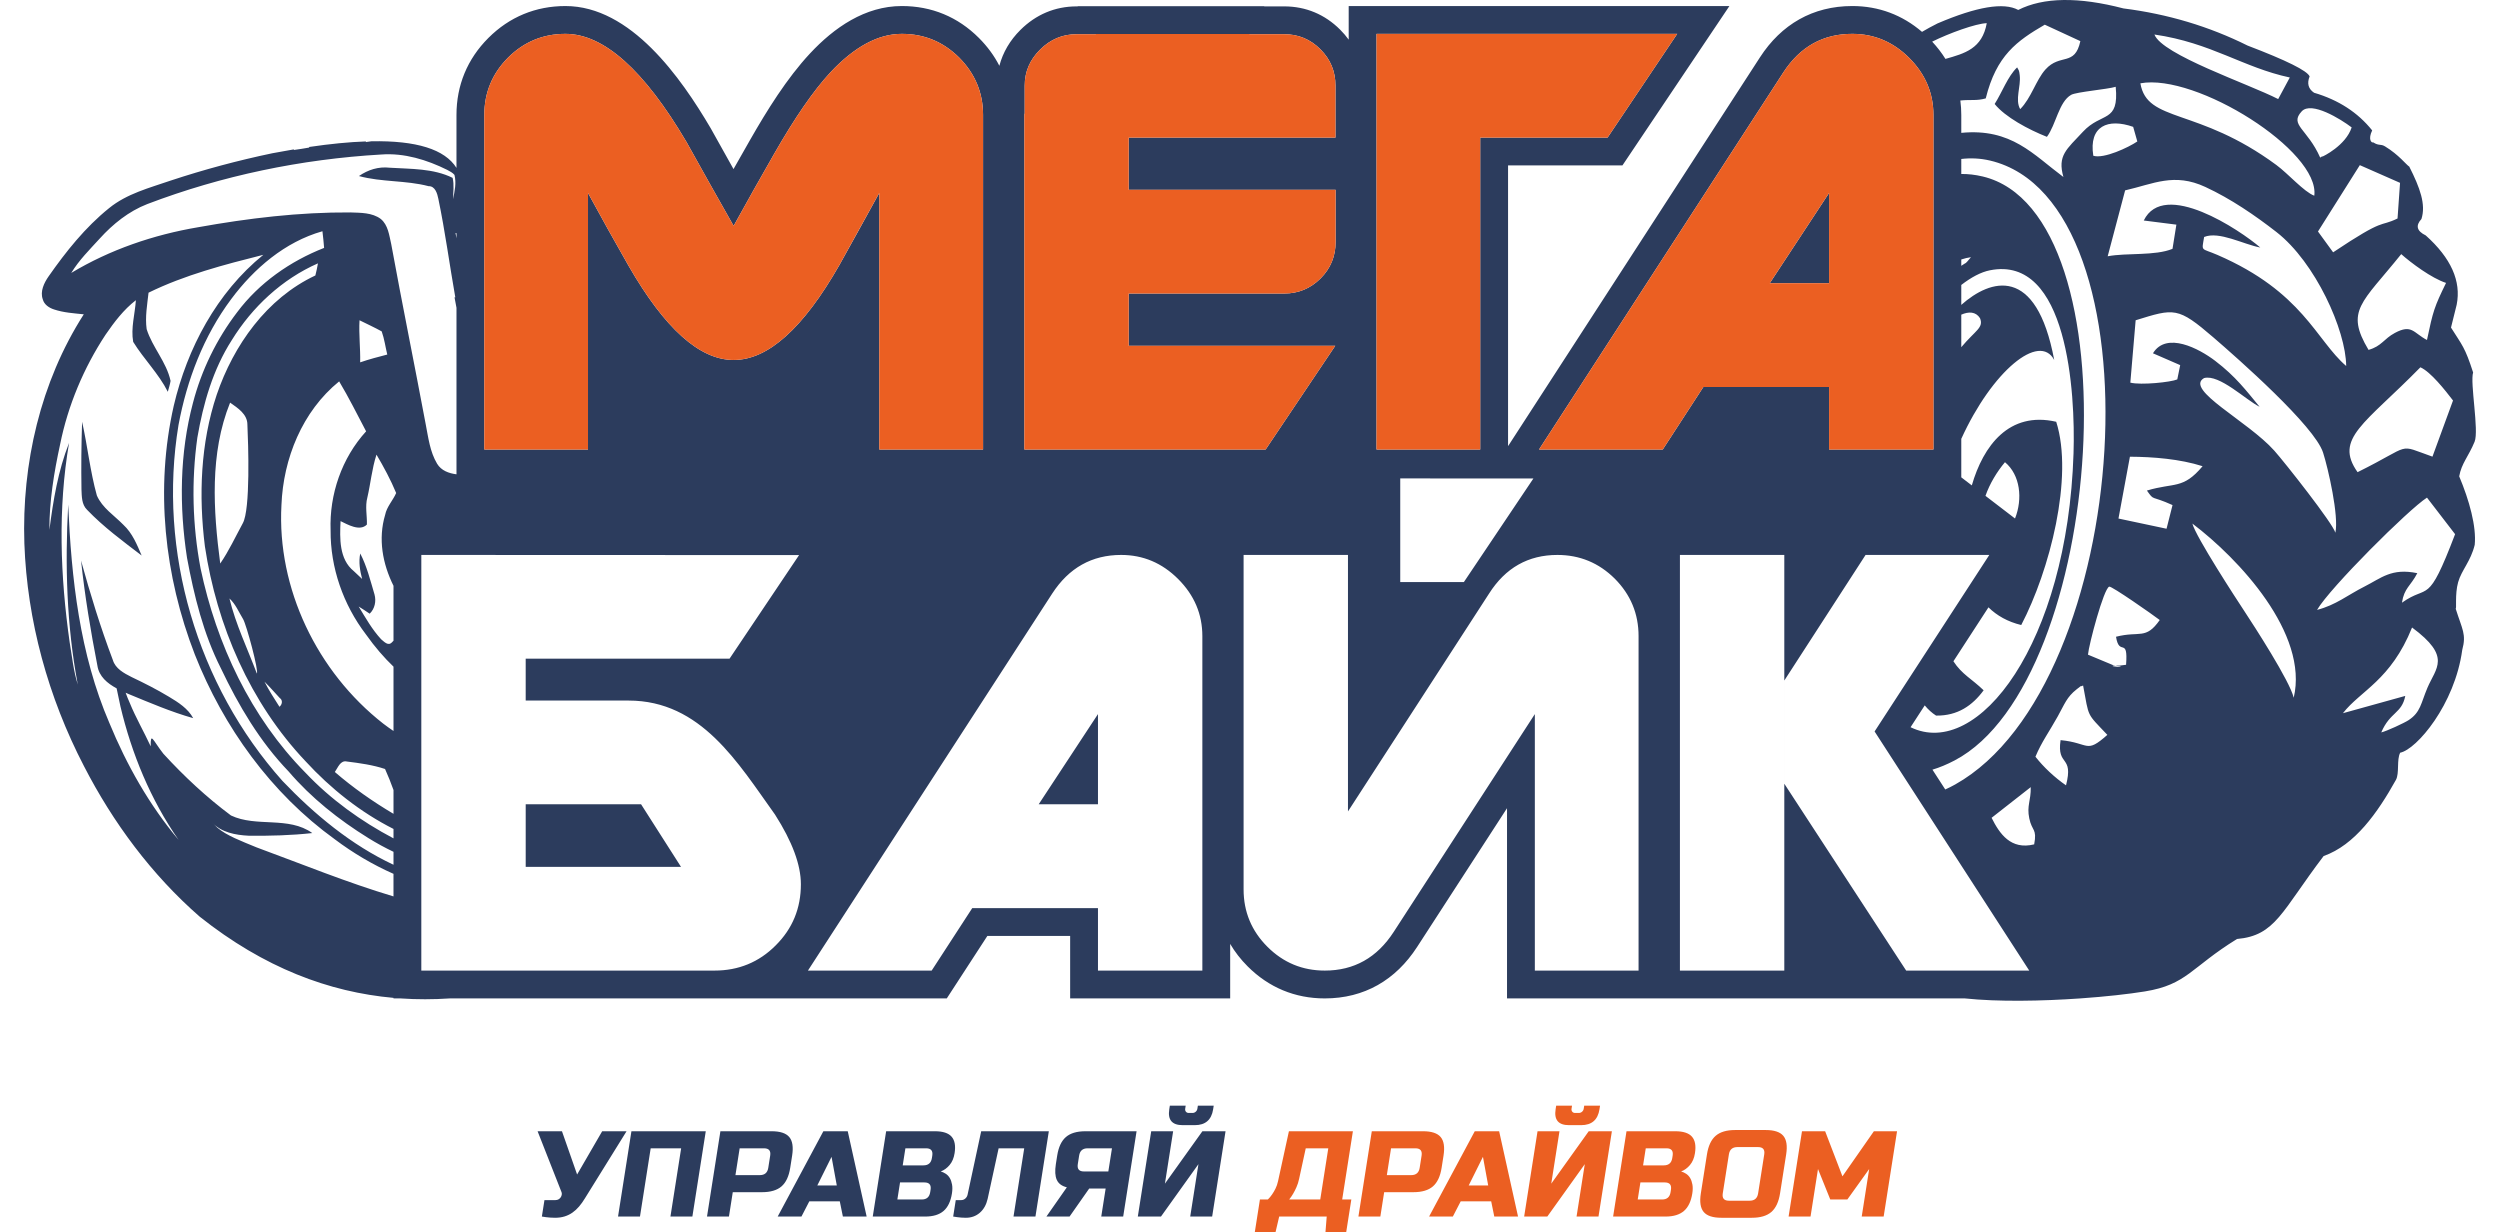 <?xml version="1.0" encoding="UTF-8"?>
<!DOCTYPE svg PUBLIC "-//W3C//DTD SVG 1.1//EN" "http://www.w3.org/Graphics/SVG/1.1/DTD/svg11.dtd">
<!-- Creator: CorelDRAW -->
<svg xmlns="http://www.w3.org/2000/svg" xml:space="preserve" width="142px" height="70px" version="1.1" style="shape-rendering:geometricPrecision; text-rendering:geometricPrecision; image-rendering:optimizeQuality; fill-rule:evenodd; clip-rule:evenodd"
viewBox="0 0 6703.99 3369.8"
 xmlns:xlink="http://www.w3.org/1999/xlink"
 xmlns:xodm="http://www.corel.com/coreldraw/odm/2003">
 <defs>
  <style type="text/css">
   <![CDATA[
    .fil0 {fill:#2C3C5D}
    .fil1 {fill:#EB5F22;fill-rule:nonzero}
    .fil2 {fill:#2C3C5D;fill-rule:nonzero}
   ]]>
  </style>
 </defs>
 <g id="Слой_x0020_1">
  <g id="_105553199401376">
   <path class="fil0" d="M233.2 1977.03c47.06,114.4 109.15,224.34 189.14,319.49 -76.54,-109.93 -128.29,-235.56 -158.97,-364.92 -3.4,-16.44 -7.19,-32.86 -10.41,-49.35 -25.43,-13.79 -48.08,-32.44 -52.59,-62.21 -18.5,-95 -34.4,-190.9 -44.71,-287.3 25.12,91.27 53.02,182.31 86.98,271.98 6.84,23.33 30.12,35.99 51.21,46.56 34.77,16.53 69.14,33.93 102.23,53.91 25.71,15.39 51.85,32.04 66.27,58.48 -60.24,-17.01 -118.24,-41.94 -175.77,-65.6 -2.95,-1.27 -5.95,-2.56 -8.98,-3.9 3.47,9.43 7.14,18.77 11.29,27.9 16.6,40.67 38.75,78.71 57.26,118.72 -0.55,-41.06 5.46,-17.06 34.63,20.17 56.61,61.83 118.09,119.1 184.89,168.85 69.57,33.06 157.34,1.29 222.34,48.09 -57.72,6.39 -115.73,7.89 -173.79,7.26 -36.08,-1.8 -75.45,-8.9 -100.46,-36.67l14.49 14.64c26.33,22.13 65.04,36.41 107.37,53.9 124.42,45.8 247.51,96.15 374.38,134.06l0 -61.73c-56.92,-25.15 -110.87,-57.18 -160.22,-94.26 -174.77,-125.96 -304.83,-307.34 -382.92,-505.27 -83.57,-215.33 -109,-454.35 -57.62,-680.64 36.88,-157 117.44,-309.09 244.92,-412.47 -106.84,26.95 -214.73,54.97 -313.91,103.56 -3.61,32.66 -9.79,66.21 -5.19,99.61 15.44,49.66 54.25,89.79 65.4,141.64 -1.58,9.83 -4.68,19.48 -7.53,29.74 -24.73,-49.29 -65.68,-89.4 -94.67,-136.48 -6.83,-37.65 4.88,-75.98 7.35,-113.95 -33.49,25.86 -59.09,59.72 -82.93,94.37 -59.7,90.65 -102.81,193.39 -124.28,300.06 -16.73,77.19 -29.58,155.19 -29.24,233.63 10.43,-80.73 23.65,-161.71 53.78,-237.83 -30.91,179.94 -24.01,364.63 1.59,545.02 6.41,38.5 10.49,78.5 22.27,115.84 -30.73,-162.19 -35.2,-327.75 -26.25,-492.22 8.68,201.95 31.25,408.37 112.65,597.31zm2948.07 -1457.98l-106.12 0 -54.79 0 0 283.61 245.16 0 105.83 0 74.02 0c38.79,0 71.88,-13.85 99.54,-41.2 27.67,-27.67 41.21,-61.06 41.21,-99.55l0 -142.86 -404.86 0zm-843.02 710.05l0 -701.33c-44.5,80.9 -80.9,146.77 -109.17,197.29 -98.65,172.62 -194.89,259.24 -289.01,259.24 -92.94,0 -188.57,-86.01 -287.22,-257.43 -37.59,-65.86 -74.58,-132.03 -110.98,-199.1l0 701.33 -283.59 0 0 -914.56c0,-61.05 21.65,-113.38 64.95,-156.98 43.61,-43.32 95.94,-64.96 156.99,-64.96 104.36,0 215.04,98.64 331.11,295.93 42.41,76.39 85.41,152.77 128.73,229.17 36.39,-65.87 73.38,-131.72 110.97,-197.29 56.55,-98.95 107.66,-172.93 153.39,-222.25 65.85,-70.37 131.12,-105.56 195.47,-105.56 61.35,0 113.39,21.65 157,64.96 43.3,43.6 65.26,95.93 65.26,156.98l0 914.56 -283.9 0zm2597.12 0l0 -170.82 -343.76 0 -110.97 170.82 -338.34 0 667.96 -1030.95c45.71,-70.38 108.56,-105.57 188.56,-105.57 59.85,0 111.87,21.96 155.79,65.86 44.2,44.21 66.17,96.24 66.17,156.08l0 459.85 -285.42 0 0 -246.61 -162.1 246.61 447.52 0 0 454.72 -285.42 0zm-415.21 -1136.52l-538.63 0 0 283.61 348.26 0 190.37 -283.61zm-822.24 0l0 1136.52 283.61 0 0 -1136.52 -283.61 0zm-157.24 283.61l45.05 0 0 -142.09c0,-38.66 -13.49,-71.64 -41.07,-99.22 -27.59,-27.58 -60.56,-41.36 -99.22,-41.36l-94.76 0 -0.36 -0.54 -419.6 0 -0.23 0.54 -52.5 0c-38.67,0 -71.95,14.1 -100.12,42.27 -28.18,27.88 -41.96,60.85 -41.96,98.32l0 76.9 -0.95 0.6 0 917.5 659.77 0 190.37 -283.59 -564.74 0 0 -544.09 0 -25.23 520.31 0zm1605.49 2277.72l-333.23 -510.97 0 -282.1 222.24 -343.45 338.34 0 -313.67 482.69 422.85 653.82 -336.53 0zm-2209.88 0l0 -170.82 -343.76 0 -110.97 170.82 -338.34 0 667.96 -1030.96c45.72,-70.37 108.56,-105.56 188.56,-105.56 59.86,0 111.88,21.95 155.79,65.86 44.21,44.21 66.17,96.24 66.17,156.08l0 459.85 -285.41 0 0 -246.62 -162.11 246.62 447.52 0 0 454.72 -285.41 0zm-1048.42 0l-801.79 0 0 -852.92 285.41 0 0 114.58 281.17 0c198.57,0 299.28,170.49 400.63,311.88 47.22,73.98 70.67,137.45 70.67,190.37 0,65.86 -22.85,121.5 -68.87,167.22 -45.72,46.01 -101.65,68.87 -167.22,68.87zm41.05 -852.92l-842.83 0 0 -283.6 1032.91 0.41 -190.08 283.19zm-241.93 398.2l-315.49 0 0 171.12 424.66 0 -109.17 -171.12zm1869.43 454.72c80,0 142.85,-35.18 188.56,-105.86l385.85 -595.48 0 701.34 283.62 0 0 -914.58c0,-61.04 -21.66,-113.37 -64.97,-156.99 -43.6,-43.3 -95.93,-64.95 -156.99,-64.95 -79.71,0 -141.95,35.18 -186.77,105.56l-385.86 595.78 0 -701.34 -285.4 0 0 914.57c0,61.05 21.66,113.37 64.96,156.69 43.61,43.6 95.94,65.25 157,65.25zm206.38 -1345.78l0 283.42 174 0 190.08 -283.18 -364.08 -0.24zm764.74 1345.78l0 -1136.52 285.41 0 0 1136.52 -285.41 0zm1523.19 -86.36c-126.71,78.11 -136.3,124.58 -251.95,143.38 -44.36,7.21 -107.18,14.21 -176.27,19.06l0 0.01 -0.17 0c-104.99,7.34 -224.43,9.65 -315.75,0l-1251.83 0 0 -520.1 -245.93 379.54c-58.49,90.27 -144.31,140.56 -252.41,140.56 -81.54,0 -153.13,-29.9 -210.8,-87.55 -19,-19 -34.98,-39.55 -47.84,-61.49l0 149.04 -437.57 0 0 -170.82 -226.38 0 -110.97 170.82 -1358.72 0c-44.95,3.02 -90.06,3.14 -135.28,0l-18.86 0 0 -1.49c-176.03,-15.76 -353.72,-81.96 -529.88,-222.01 -131.87,-115.08 -237.4,-257.82 -316.57,-411.83 -97.79,-188.27 -155.36,-397.57 -162.89,-608.49 -7.2,-218.17 43.79,-441.46 162.47,-626.76 -27.04,-2.81 -55.1,-4.52 -81.36,-13.31 -13.88,-4.48 -27.17,-13.46 -30.84,-27.88 -7.68,-21.64 3.64,-44.82 16.1,-62.71 47.51,-67.85 100.02,-133.86 165.24,-186.39 48.82,-39.74 110.51,-55.38 168.46,-75.41 91.25,-30.13 183.67,-54.95 277.88,-74.68 20.22,-3.88 39.86,-7.41 58.9,-10.6l0.09 1.61c14.42,-2.13 28.2,-4.02 41.76,-6.58l0.02 -1.65c57.65,-8.5 109.35,-13.54 155.12,-15.14l0.02 1.71c4.97,-0.95 9.99,-1.61 15.02,-2.12 123.22,-2.3 200.77,21.96 232.66,72.78l0 -144.51c0,-81.42 29.64,-153.18 87.23,-210.79 57.61,-57.59 129.37,-87.25 210.79,-87.25 178.85,0 316.11,196.5 396.7,333.43l0.95 1.66c20.52,36.96 41.14,73.86 61.85,110.72 15.01,-26.6 30.12,-53.17 45.29,-79.7 46.03,-80.44 100.41,-168.36 163.77,-236.35 66.04,-70.86 150.6,-129.77 251.13,-129.77 81.57,0 153.1,29.56 210.8,87.25 23.17,23.19 41.88,48.66 55.95,76.15 9.63,-36.79 29.22,-69.89 57.56,-98.07 42.05,-41.81 94.36,-64.39 153.77,-64.39l2.7 0 0.24 -0.54 509.77 0 0.36 0.54 54.37 0c59.02,0 111.3,21.93 153.01,63.65 8.67,8.67 16.46,17.79 23.39,27.34l0 -91.92 1041.01 0 -292.49 435.76 -312.75 0 0 766.9 0.55 -0.09 688.26 -1062.31c58.45,-90.2 144.46,-140.27 252.42,-140.27 72.48,0 136.89,24.55 190.67,70.61 12.91,-7.68 27.08,-15.4 42.53,-23.14 107.53,-45.95 181.05,-58.21 220.57,-36.8 68.94,-34.82 164.85,-36.2 287.71,-4.15 121.02,15.28 234.18,49.16 339.45,101.59 106.64,40.68 163.18,68.79 169.6,84.32 -7.68,19.1 -3.63,33.98 12.15,44.67 66.7,19.6 119.67,53.92 158.9,102.97 -11.65,24.08 -2.44,34.68 2.97,32.79 15.86,10.15 19.68,3.34 32.12,10.88 38.27,23.22 58.59,50.95 66.32,55.28 29.44,58.33 46,103.54 33.26,143.36 -16.59,17.97 -12.69,32.9 11.72,44.79 69.25,61.95 97.47,125.11 84.68,189.46 -10.35,41.71 -15.54,62.56 -15.54,62.56 31.14,49.42 37.98,53.31 60.49,122.76 -8.87,27.81 16.46,159.11 4.04,189.37 -16.41,39.96 -35.93,59.28 -42.09,94.61 27.59,65.75 47.41,137.1 42.41,187.39 -10.95,45.16 -35.88,68.78 -45.34,102.08 -9.45,33.27 -3.46,76.31 -6.91,71.8 18.42,58.46 29.79,70.18 18.14,113.46 -20.31,149.47 -124.76,271.89 -169.64,280.98 -10.14,18.91 -1.69,56.37 -11.77,74.47 -50.15,90.05 -112.44,178.12 -197.58,208.07 -114.99,151.17 -131.09,217.47 -237,226.85zm-634.39 -1303.78c41.97,34.99 48.8,100.15 27.48,153.99l-80.82 -61.92c11.81,-33.84 31.59,-66.1 53.33,-92.07zm44.47 445.25c77.58,-148.17 143.83,-404.39 95.65,-555.77 -129.01,-29.51 -199.4,65.59 -230.8,173.99l-28.78 -22.05 0 -105.29c84.54,-185.76 213.8,-291.86 254.13,-215.53 -49.02,-261.99 -175,-221.07 -254.13,-150.73l0 -54.5c27.08,-20.93 53.66,-35.18 78.39,-40.11 212.12,-42.29 233.88,334.1 228.53,500.4 -16.61,520.48 -261.35,839.02 -445.62,749.01l38.77 -59.66c9.35,11.25 19.65,20.69 31,27.89 59.04,0.91 99.59,-27.72 130.04,-69.17 -31.94,-31.04 -59.47,-43.47 -82.63,-79.37l95.82 -147.46c23.07,22.68 52.68,39.44 89.63,48.37zm-163.93 -848.64c19.85,-8.66 39.39,-8.95 51.24,9.66 10.63,26.11 -12.28,32.81 -51.24,79.3l0 -88.96zm189.92 1291.93c0.77,37.78 -11.32,50.09 -4.01,85.4 7.39,35.74 21.69,27.34 13.41,71.08 -64.26,15.85 -94.6,-29.11 -116.44,-72.61l107.04 -83.87zm12.84 -83.17c17,-40.66 37.41,-67.87 60.94,-110.14 19.22,-34.51 24.55,-52.71 51.69,-74.16 21.24,-16.68 5.66,-4.04 17.69,-10.48 17,89.79 8.12,73.41 66.35,135.03 -59.69,52.92 -47.59,22.03 -127.92,14.39 -10.93,73.87 36.56,38.9 14.89,123.64 -31.2,-21.53 -61.46,-49.9 -83.64,-78.29zm143.65 -279.05c2.33,-27.37 42.92,-180.67 58.09,-186.03 6.43,-2.17 118.93,76.55 138.16,91.29 -38.66,55.1 -54.3,28.97 -119.56,45.75 8.93,55.93 33.38,-2.37 27.5,76.64l-17.36 2.2c-61.7,-0.5 45.81,9.15 -17.16,-0.84l-69.67 -29.01zm697.15 160.07c47.78,-61.62 130.95,-89.82 189.02,-234.33 108.94,80.56 65.17,109.89 41.82,165.33 -17.8,42.2 -18.37,66.43 -51.46,88.1 -11.42,7.52 -60.67,30.38 -74.56,33.42 24.02,-56.37 56.2,-51.18 65.67,-99.82l-170.49 47.31zm-134.56 -42.25c-10.36,-45.34 -109.18,-197.68 -135.4,-237.5 -20.57,-31.16 -132.77,-203.16 -141.69,-238.79 126.47,95.65 318.78,300.67 277.08,476.3zm63.82 -240.28c34.97,-60.24 250.6,-275.17 300.57,-306.95l76.87 99.96c-76.16,199.75 -71.42,134.5 -145.3,187.33 6.03,-40.3 23.69,-45.24 41.96,-80.68 -70.62,-14.78 -98.63,13.51 -144.88,36.78 -44.86,22.57 -78.13,50.6 -129.21,63.56zm-511.72 -418.81c63.74,0.39 136.64,6.14 198.73,25.96 -53.88,64.18 -76.94,43.92 -152.28,66.6 21.05,29.67 8.77,12.03 70.07,39.69l-16.36 64.69 -131.44 -27.9 31.28 -169.04zm622.51 42.28c-65.17,-92.16 20.01,-131.9 171.76,-286.79 28.29,12.58 67.46,62.49 89.21,90.8l-56.21 153.53c-99.89,-34.93 -50.39,-34 -204.77,42.45zm-606.82 -415.37c106,-32.8 115.06,-37.08 212.78,47.07 67.75,58.41 276.31,242.1 299.65,314.62 14.07,43.69 43.71,174.08 33.66,219.19 -6.53,-25.11 -138.37,-192.29 -167.01,-224.4 -72.21,-80.84 -246.52,-166.9 -192.08,-198.39 42.05,-11.44 114.99,60.46 151.96,78.51 -36.64,-44.15 -64.96,-82.51 -121.52,-125.64 -44.02,-33.52 -133.26,-80.92 -170.12,-20.67l74.47 32.38 -7.94 39.04c-17.41,7.64 -99.28,16.14 -128.4,8.84l14.54 -170.56zm-476.79 -166.25c8.72,-2.87 17.54,-4.99 26.48,-6.22 -19.41,23.14 -8.95,11.1 -26.48,23.55l0 -17.33zm1113.55 247.22c-64.49,-107.85 -18.48,-127.42 89.41,-261.82 26.7,23.77 83.21,66.04 122.57,78.71 -31.89,65.28 -35.47,76.49 -52.18,156.08 -37.16,-19.37 -41.23,-44.27 -87.86,-19.25 -30.52,16.3 -35.97,36.24 -71.93,46.28zm-1113.55 -522.01c25.62,-3.01 52.07,-1.94 78.91,4.41 472.46,111.96 392.58,1432.47 -95.69,1705.99 -9.19,5.14 -18.21,9.66 -27.06,13.59l-35.01 -54.15c19.08,-5.72 39.33,-14.01 60.93,-25.38 411.66,-216.69 497.19,-1496.5 76.45,-1596.58 -20.84,-4.94 -40.27,-7.02 -58.52,-6.84l0 -41.03zm448.03 85.85c77.7,-17.74 133.86,-48.95 219.24,-9.38 69.84,32.36 136.5,78.12 194.6,123.38 106.35,82.87 189.83,268.41 190.6,366.23 -82.44,-70.79 -118.34,-202.48 -352.28,-303.81 -45.66,-19.78 -42.95,-7.47 -36.16,-48.98 41.05,-16.66 106.69,20.01 153.54,28.84 -55.23,-47.65 -263.51,-187.27 -318.59,-73.87l89.17 11.31 -10.56 66.15c-48.14,19.77 -125.09,10.39 -177.26,20.34l47.7 -180.2zm641.73 -68.98l109.96 48.4 -6.84 97.47c-52.23,25.23 -30.24,-4.97 -176.12,92.5l-41.42 -56.92 114.42 -181.45zm-728.77 -25.66c-12.8,-81.65 40.23,-103.17 109.01,-79.06l11.33 39.96c-23.6,16.09 -91.53,48.16 -120.34,39.1zm620.42 5.07c-35.18,-79.42 -85.14,-89.29 -50.51,-126.55 26.39,-28.43 106.37,21.02 136.56,43.96 -16.31,50.05 -79.73,80.09 -79.84,79.64 -0.36,-1.78 -4.08,2.01 -6.21,2.95zm-491.67 -203.17c152.26,-28.08 491.51,184.79 475.51,307.35 -28.52,-10.81 -70.55,-59.5 -103.75,-84.02 -215.32,-158.85 -353.34,-114.52 -371.76,-223.33zm-422.85 41.24c29.06,-117.59 85.23,-157.14 161.42,-201.55l97.29 44.97c-15.21,70.27 -54.97,32.52 -95.46,77.53 -25.85,28.85 -39.2,78.8 -69.1,108.42 -14.76,-26.19 2.32,-61.17 -1.21,-92.46 -1.77,-15.97 -2.86,-12.99 -7.1,-21.7 -25.6,24.33 -41.31,68.64 -61.49,100.07 28.65,35.73 92.62,70.04 142.93,89.84 24.96,-33.64 32.64,-95.89 66.29,-114.86 14.48,-8.06 99.39,-15.06 121.78,-21.99 9.63,100.09 -38.29,67.76 -89.62,122.99 -44.8,48.25 -70.2,64.81 -53.34,123.68 -82.89,-61.46 -142.08,-133.95 -279.27,-120.71l0 -48.75c0,-13.54 -0.87,-26.79 -2.57,-39.74 29.46,-2.95 44.19,1.38 69.45,-5.74zm-146.47 -155.19c45.97,-22.96 119.6,-49.65 149.26,-50.51 -12.52,69.97 -60.33,82.74 -112.97,97.73 -10.34,-16.56 -22.45,-32.32 -36.29,-47.22zm946.11 157.04c-82.08,-42 -317.58,-121.12 -338.43,-176.54 155.78,22.64 242.35,90.25 370.18,117.53l-31.75 59.01zm-5153.38 2093.64l0 -35.42c-23.71,-11.26 -46.76,-23.85 -69,-37.73 -80.61,-49.97 -155.96,-109.6 -217.68,-181.8 -78.93,-81.97 -136.97,-180.44 -185.33,-282.25 -48.05,-94.79 -73.37,-198.85 -92.63,-302.16 -21.54,-140.36 -20.31,-285.76 16.22,-423.38 23.24,-89.43 64.67,-174.46 120.96,-248.18 59.84,-79.98 145.04,-139.44 237.69,-175.77 -1.09,-15.34 -2.82,-30.45 -4.57,-45.56 -102.5,29.02 -187.26,101.91 -249.43,185.52 -75.53,101.1 -121.16,221.16 -144.09,344.06 -57.13,344.67 50.51,711.61 284.31,973.54 87.03,91.17 188.24,175.3 303.55,229.12zm0 -72.17l0 -25.75c-90.52,-45.7 -171.99,-110.53 -240.06,-184.57 -152.42,-160.81 -243.03,-371.55 -275.66,-588.08 -17.2,-138.28 -12.25,-281.4 32.31,-414.65 46.08,-135.18 136.49,-263.57 269.75,-326.08 2.64,-10.91 5.28,-21.83 7.05,-33.15 -98.18,43.25 -179.66,119.27 -235.67,210.06 -51.65,80.7 -78.06,173.38 -94.12,266.77 -16.55,118.55 -13.42,239.57 8.87,357.55 43.49,206.35 136.94,406.82 286.86,558.49 69.14,73.07 151.7,132.47 240.67,179.42zm0 -67.07l0 -65.1c-6.97,-19.42 -14.57,-38.63 -23.11,-57.51 -33.61,-11.22 -69.3,-16.02 -104.08,-20.41 -18.2,-4.41 -24.99,17.22 -33.25,28.62 49.84,43.03 103.83,80.83 160.44,114.39zm0 -226.52l0 -175.89c-25.41,-24.29 -50.85,-53.53 -75.52,-88.39 -62.08,-81.36 -97.3,-182.73 -96.48,-284.43 -3.64,-97.99 30.46,-197.61 97.1,-270.66 -24.23,-45.89 -47.14,-92.24 -73.71,-136.61 -101.05,82.08 -152.83,211.38 -157.79,338.08 -12.49,227.85 97.36,456.21 278.4,597.83 9.1,6.93 18.44,13.65 28,20.08zm0 -246.84l0 -150.14c-29.94,-60.15 -42.47,-128.34 -22.87,-194.01 4.39,-22.23 21.4,-39.54 30.15,-59.7 -15.01,-36.24 -33.87,-71.14 -53.81,-104.95 -12.77,39.42 -16.06,79.11 -24.96,117.18 -6.55,24.41 -0.56,49.48 -1.25,73.98 -19.47,19.82 -53.24,-0.43 -72,-9.36 -2.32,46.5 -4.24,104.29 36.17,136.72 7.66,7.36 15.33,14.71 22.77,21.42 -5.95,-22.93 -9.98,-46.55 -5.15,-69.64 18.22,35.12 27.66,73.99 39.05,112.19 5.02,18.26 0.8,38.99 -13.23,52.42 -9.61,-6.68 -19.86,-13.13 -30.08,-19.6 19.02,31.28 36.78,62.98 61.34,89.49 8.08,6.5 19.29,19.72 29.69,8.29 1.43,-1.41 2.83,-2.84 4.21,-4.3zm172.21 -454.98l0 -455.39c-1.75,-9.52 -3.54,-19.03 -5.38,-28.54l2.15 -0.03c-15.8,-89.5 -27.78,-180.33 -46.4,-269.6 -2.79,-14.04 -8.73,-34.84 -26.62,-34.34 -62.18,-16.36 -128.13,-10.68 -190.52,-27.67 24.98,-17.21 53.54,-26.37 84.44,-22.77 57.68,3.62 119.15,1.63 171.76,27.73 4.6,19.12 1.45,38.76 1.1,58.17 4.64,-21.59 9.46,-44.68 3.95,-66.35 -5.04,-6.1 -12.88,-9.82 -20.05,-13.77 -55.23,-27.32 -117.03,-46.65 -180.39,-41.89 -218.18,12.63 -435.02,57.63 -639.46,135.47 -50.83,19.73 -94.12,54.69 -129.97,94.23 -27.6,30.26 -56.51,58.83 -77.99,94.11 106.07,-63.83 225.43,-104.39 346.82,-124.95 137.29,-24.63 276.65,-41.41 416.48,-40.5 27.85,1.07 59.35,0.19 82.92,17.74 20.31,16.54 23.12,44.85 28.67,68.65 30.11,164.54 63.45,327.96 94.24,492.27 7.23,36.76 11.48,75.29 31.21,108.46 11.52,18.91 31.8,26.18 53.06,28.99zm0 -645.49l0 -13.98 -2.65 -0.35c0.91,4.78 1.79,9.56 2.65,14.34zm-1025.42 686.64c-0.97,-61.8 -0.37,-123.4 1.72,-184.84 15.03,66.93 21.9,135.26 40.39,201.7 14.98,34.09 47.43,54.28 72.41,79.93 24.75,22.87 37.3,54.22 50.05,84.09 -51.53,-39.3 -104.34,-78.18 -149.06,-124.82 -15.34,-14.7 -14.58,-37.09 -15.51,-56.06zm440.96 92.95c21.44,-37.43 15.09,-218.9 12.74,-270.05 0,-28.57 -26.16,-45.23 -47.3,-60.06 -56.15,139.4 -46.02,294.43 -26.99,439.95 23.86,-34.66 41.41,-72.87 61.54,-109.84zm59.47 432.9c12.01,23.66 26.36,45.84 40.95,68.66 7.87,-6.3 9.44,-18.25 0.93,-23.89 -14.04,-15.13 -27.45,-30.5 -41.88,-44.77zm-58.51 -171.16c-11.93,-19.44 -20.26,-40.86 -37.32,-56.37 17.26,71.15 49.35,137.18 74.98,205.43 5.73,-6.94 -28.42,-133.53 -37.66,-149.06zm379.04 -786.63c-19.79,-11.02 -40.42,-20.3 -60.66,-30.44 -2.22,38.62 2.67,76.9 1.76,115.08 24.47,-8.48 49.6,-15.01 74.11,-21.35 -5.04,-20.39 -7.76,-42.32 -15.21,-63.29z"/>
   <path class="fil1" d="M3181.27 519.05l-106.12 0 -54.79 0 0 283.61 245.17 0 105.83 0 74.01 0c38.79,0 71.87,-13.85 99.55,-41.21 27.67,-27.67 41.21,-61.05 41.21,-99.55l0 -142.86 -404.86 0zm-843.03 710.06l0 -701.33c-44.51,80.9 -80.9,146.76 -109.17,197.29 -98.65,172.62 -194.88,259.24 -289.02,259.24 -92.93,0 -188.56,-86.02 -287.21,-257.44 -37.59,-65.86 -74.58,-132.02 -110.97,-199.09l0 701.33 -283.6 0 0 -914.56c0,-61.05 21.65,-113.38 64.96,-156.99 43.6,-43.31 95.93,-64.96 156.99,-64.96 104.36,0 215.03,98.64 331.11,295.93 42.41,76.39 85.42,152.77 128.72,229.17 36.39,-65.86 73.38,-131.72 110.97,-197.29 56.54,-98.95 107.67,-172.93 153.38,-222.25 65.86,-70.38 131.12,-105.56 195.48,-105.56 61.35,0 113.38,21.65 156.99,64.96 43.31,43.61 65.26,95.94 65.26,156.99l0 914.56 -283.9 0zm2597.12 0l0 -170.83 -343.76 0 -110.97 170.83 -338.34 0 667.95 -1030.96c45.71,-70.39 108.56,-105.57 188.56,-105.57 59.86,0 111.88,21.95 155.79,65.86 44.21,44.21 66.17,96.24 66.17,156.08l0 459.85 -285.41 0 0 -246.61 -162.11 246.61 447.52 0 0 454.73 -285.41 0zm-415.21 -1136.52l-538.64 0 0 283.61 348.27 0 190.37 -283.61zm-822.24 0l0 1136.52 283.61 0 0 -1136.52 -283.61 0zm-157.24 283.61l45.04 0 0 -142.09c0,-38.67 -13.48,-71.65 -41.07,-99.22 -27.58,-27.57 -60.56,-41.36 -99.22,-41.36l-94.76 0 -0.36 -0.54 -419.59 0 -0.23 0.54 -52.51 0c-38.67,0 -71.94,14.09 -100.12,42.26 -28.17,27.89 -41.96,60.85 -41.96,98.33l0 76.9 -0.94 0.6 0 917.51 659.78 0 190.37 -283.6 -564.74 0 0 -544.08 0 -25.24 520.31 0z"/>
   <path class="fil2" d="M1404.02 3093.22l66.65 0 41.41 118.3 68.55 -118.3 66.65 0 -113.74 183.28c-5.11,8.44 -10.45,15.94 -16.03,22.49 -5.59,6.56 -11.62,12.11 -18.11,16.66 -6.49,4.55 -13.65,8.06 -21.47,10.5 -7.83,2.44 -16.52,3.66 -26.07,3.66 -4.67,0 -9.14,-0.17 -13.42,-0.5 -4.28,-0.33 -8.16,-0.72 -11.65,-1.17 -3.93,-0.44 -7.62,-1 -11.07,-1.66l7.06 -44.99 29.99 0c3.33,0 6.22,-0.72 8.67,-2.17 2.44,-1.44 4.4,-3.28 5.86,-5.5 1.46,-2.22 2.39,-4.61 2.79,-7.16 0.4,-2.56 0.2,-4.84 -0.59,-6.84l-65.49 -166.61zm423.25 233.26l-59.98 0 29.29 -186.61 -83.31 0 -29.29 186.61 -59.98 0 36.61 -233.26 203.27 0 -36.61 233.26zm76.6 -233.26l139.96 0c23.32,0 39.44,5.28 48.34,15.83 8.89,10.56 11.51,27.49 7.85,50.82l-5.23 33.32c-3.66,23.32 -11.6,40.27 -23.81,50.82 -12.21,10.55 -29.98,15.83 -53.3,15.83l-79.98 0 -10.46 66.65 -59.98 0 36.61 -233.26zm136.16 66.65c2.09,-13.33 -3.52,-20 -16.85,-20l-66.65 0 -11.51 73.31 66.65 0c13.33,0 21.04,-6.66 23.13,-19.99l5.23 -33.32zm85.48 166.61l-64.98 0 124.92 -233.26 66.64 0 51.7 233.26 -64.98 0 -8.46 -41.66 -83.31 0 -21.53 41.66zm43.33 -84.98l53.31 0 -14.36 -78.31 -38.95 78.31zm188.23 -148.29l133.29 0c21.77,0 36.99,4.94 45.66,14.83 8.67,9.88 11.41,24.94 8.23,45.15 -2.09,13.33 -6.67,24.16 -13.76,32.49 -7.09,8.33 -15.11,14.16 -24.08,17.5 4.68,1.33 9.23,3.44 13.67,6.33 4.43,2.89 8.1,6.77 11,11.66 2.9,4.89 4.97,10.83 6.2,17.83 1.24,7 1.13,15.05 -0.29,24.16 -3.42,21.77 -11.04,37.77 -22.86,47.99 -11.83,10.22 -28.62,15.33 -50.39,15.33l-143.29 0 36.61 -233.26zm121.51 159.95c2.09,-13.33 -3.52,-20 -16.85,-20l-66.65 0 -7.32 46.65 66.65 0c13.33,0 21.04,-6.67 23.13,-20l1.04 -6.66zm4.65 -93.31c2.09,-13.33 -3.53,-20 -16.86,-20l-56.65 0 -7.32 46.65 56.65 0c13.33,0 21.04,-6.67 23.13,-20l1.04 -6.66zm151.38 118.3c-3.62,15.99 -10.71,28.6 -21.27,37.82 -10.55,9.22 -23.39,13.83 -38.49,13.83 -4.22,0 -8.36,-0.17 -12.42,-0.5 -4.06,-0.33 -7.71,-0.72 -10.98,-1.17 -3.93,-0.44 -7.62,-1 -11.07,-1.66l7.06 -44.99 14.99 0c4.22,0 7.94,-1.44 11.18,-4.33 3.23,-2.89 5.29,-6.44 6.17,-10.66l37.19 -173.28 184.95 0 -36.61 233.26 -59.98 0 29.29 -186.61 -69.98 0 -30.04 138.29zm370.64 48.32l-59.98 0 12.03 -76.64 -44.99 0 -53.69 76.64 -63.31 0 55.87 -79.97c-13.69,-3.33 -22.85,-10.11 -27.47,-20.33 -4.61,-10.22 -5.48,-24.55 -2.58,-42.99l3.66 -23.32c3.66,-23.33 11.6,-40.27 23.81,-50.82 12.21,-10.55 29.98,-15.83 53.3,-15.83l139.96 0 -36.61 233.26zm-124.13 -143.29c-2.09,13.33 3.53,20 16.86,20l66.65 0 9.94 -63.32 -66.65 0c-13.33,0 -21.04,6.67 -23.13,20l-3.66 23.32zm307.41 143.29l22.49 -143.29 -102.47 143.29 -63.31 0 36.61 -233.26 59.98 0 -22.49 143.29 102.47 -143.29 63.31 0 -36.61 233.26 -59.98 0zm-20.76 -249.93c-28.88,0 -41.05,-14.44 -36.52,-43.32l1.57 -10 43.32 0 -1.31 8.33c-0.52,3.33 0.15,6.11 2.03,8.33 1.87,2.22 4.47,3.33 7.8,3.33l10 0c3.33,0 6.28,-1.11 8.85,-3.33 2.57,-2.22 4.11,-5 4.64,-8.33l1.31 -8.33 43.32 0 -1.57 10c-4.53,28.88 -21.24,43.32 -50.12,43.32l-33.32 0z"/>
   <path class="fil1" d="M3458.41 3093.22l174.95 0 -29.29 186.61 24.99 0 -14.12 89.97 -56.65 0 3.47 -43.32 -129.96 0 -10.14 43.32 -56.65 0 14.12 -89.97 21.66 0c4.18,-4 8.01,-8.55 11.47,-13.66 3.14,-4.44 6.24,-9.72 9.32,-15.83 3.07,-6.11 5.42,-12.94 7.05,-20.49l29.77 -136.63zm85.68 186.61l21.97 -139.96 -61.65 0 -18.08 83.31c-1.77,8.44 -4.19,16.11 -7.28,22.99 -3.08,6.89 -6.13,12.89 -9.15,18 -3.35,5.78 -6.95,11 -10.79,15.66l84.98 0zm140.93 -186.61l139.96 0c23.32,0 39.44,5.28 48.34,15.83 8.89,10.56 11.51,27.49 7.85,50.82l-5.23 33.32c-3.66,23.32 -11.6,40.27 -23.81,50.82 -12.21,10.55 -29.98,15.83 -53.3,15.83l-79.98 0 -10.46 66.65 -59.98 0 36.61 -233.26zm136.16 66.65c2.09,-13.33 -3.52,-20 -16.85,-20l-66.65 0 -11.51 73.31 66.65 0c13.33,0 21.04,-6.66 23.13,-19.99l5.23 -33.32zm85.48 166.61l-64.98 0 124.92 -233.26 66.64 0 51.7 233.26 -64.98 0 -8.46 -41.66 -83.31 0 -21.53 41.66zm43.33 -84.98l53.31 0 -14.36 -78.31 -38.95 78.31zm294.91 84.98l22.49 -143.29 -102.47 143.29 -63.31 0 36.61 -233.26 59.98 0 -22.49 143.29 102.47 -143.29 63.31 0 -36.61 233.26 -59.98 0zm-20.76 -249.93c-28.88,0 -41.05,-14.44 -36.52,-43.32l1.57 -10 43.32 0 -1.31 8.33c-0.52,3.33 0.15,6.11 2.03,8.33 1.87,2.22 4.47,3.33 7.8,3.33l10 0c3.33,0 6.28,-1.11 8.85,-3.33 2.57,-2.22 4.11,-5 4.64,-8.33l1.31 -8.33 43.32 0 -1.57 10c-4.53,28.88 -21.24,43.32 -50.12,43.32l-33.32 0zm157.34 16.66l133.29 0c21.77,0 36.99,4.94 45.66,14.83 8.67,9.88 11.41,24.94 8.23,45.15 -2.09,13.33 -6.67,24.16 -13.76,32.49 -7.09,8.33 -15.11,14.16 -24.08,17.5 4.68,1.33 9.23,3.44 13.67,6.33 4.43,2.89 8.1,6.77 11,11.66 2.9,4.89 4.97,10.83 6.2,17.83 1.24,7 1.13,15.05 -0.29,24.16 -3.42,21.77 -11.04,37.77 -22.86,47.99 -11.83,10.22 -28.62,15.33 -50.39,15.33l-143.29 0 36.61 -233.26zm121.51 159.95c2.09,-13.33 -3.52,-20 -16.85,-20l-66.65 0 -7.32 46.65 66.65 0c13.33,0 21.04,-6.67 23.13,-20l1.04 -6.66zm4.65 -93.31c2.09,-13.33 -3.53,-20 -16.86,-20l-56.65 0 -7.32 46.65 56.65 0c13.33,0 21.04,-6.67 23.13,-20l1.04 -6.66zm250.45 -3.33c2.09,-13.33 -3.52,-20 -16.85,-20l-56.65 0c-13.33,0 -21.05,6.67 -23.13,20l-16.74 106.63c-2.09,13.33 3.53,20 16.86,20l56.65 0c13.33,0 21.04,-6.67 23.13,-20l16.74 -106.63zm43.24 106.63c-3.66,23.33 -11.6,40.27 -23.8,50.82 -12.22,10.55 -29.98,15.83 -53.3,15.83l-83.31 0c-23.32,0 -39.44,-5.28 -48.33,-15.83 -8.9,-10.56 -11.51,-27.49 -7.85,-50.82l16.74 -106.63c3.66,-23.33 11.6,-40.27 23.8,-50.82 12.21,-10.55 29.98,-15.83 53.3,-15.83l83.31 0c23.32,0 39.43,5.28 48.33,15.83 8.9,10.56 11.51,27.49 7.85,50.82l-16.74 106.63zm243.73 -66.64l-59.73 83.31 -46.65 0 -33.58 -83.31 -20.4 129.96 -59.98 0 36.61 -233.26 63.31 0 47.3 123.29 86 -123.29 63.32 0 -36.61 233.26 -59.98 0 20.4 -129.96z"/>
  </g>
 </g>
</svg>
